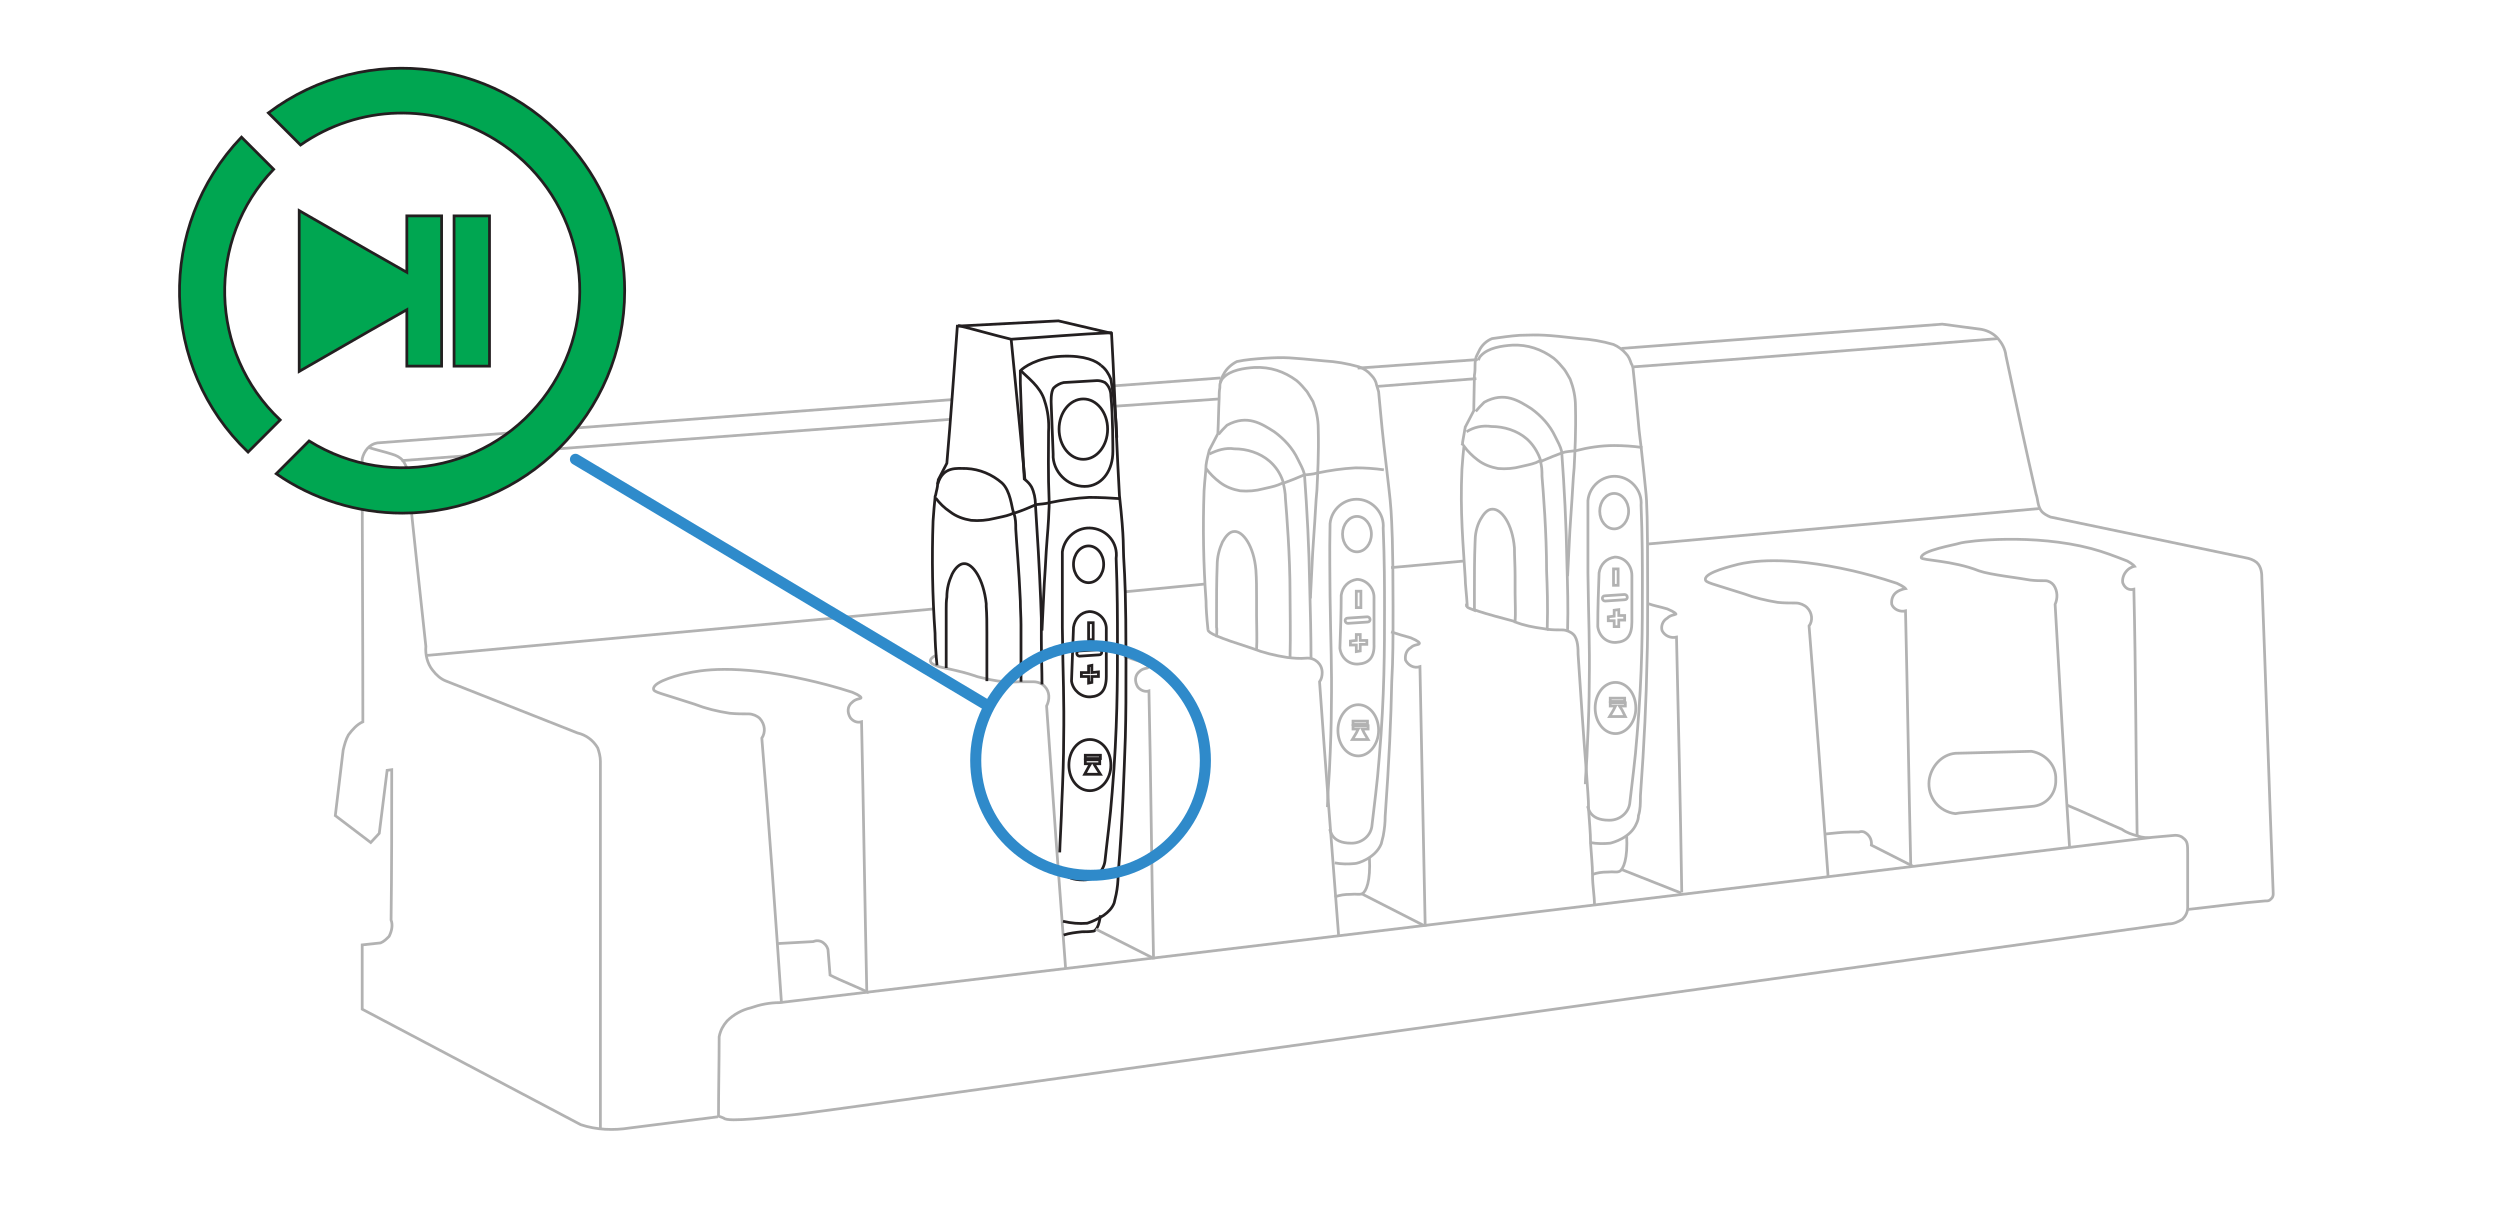 <?xml version="1.0" encoding="utf-8"?>
<!-- Generator: Adobe Illustrator 25.4.1, SVG Export Plug-In . SVG Version: 6.00 Build 0)  -->
<svg version="1.0" id="Layer_1" xmlns="http://www.w3.org/2000/svg" xmlns:xlink="http://www.w3.org/1999/xlink" x="0px" y="0px"
	 width="381px" height="183.7px" viewBox="0 0 381 183.7" style="enable-background:new 0 0 381 183.7;" xml:space="preserve">
<style type="text/css">
	.st0{fill:none;stroke:#B2B2B2;stroke-width:0.422;stroke-miterlimit:10;}
	.st1{fill:none;stroke:#231F20;stroke-width:0.422;stroke-miterlimit:10;}
	.st2{fill:#00A651;}
	.st3{fill:none;stroke:#2F8ACA;stroke-width:1.688;stroke-miterlimit:10;}
	.st4{fill:none;stroke:#2F8BCB;stroke-width:1.688;stroke-linecap:round;stroke-miterlimit:10;}
	.st5{fill:none;}
</style>
<path class="st0" d="M328.1,127.6c-68.2,8.3-141.1,17.1-209.3,25.2c-1.5,0-3,0.3-4.4,0.8c-1.3,0.3-2.6,1-3.6,2
	c-0.6,0.7-1,1.4-1.2,2.4c0,3.8-0.1,8.3-0.1,12.1c0.3,0.1,0.6,0.2,0.8,0.3c0.6,0.7,7.6-0.2,11.4-0.6c4.4-0.5,90.3-12.6,208.8-29
	c0.8,0,1.4-0.3,2.1-0.7c0.5-0.5,0.8-1.1,0.8-1.8v-8.2c0-1.4,0-1.9-0.7-2.4c-0.3-0.3-0.8-0.4-1.2-0.4L328.1,127.6
	c-0.8,0.1-1.5,0.1-2.3-0.2c-0.8-0.2-1.7-0.5-2.4-1c-2.6-1.1-5.7-2.6-8.4-3.7"/>
<line class="st0" x1="186" y1="57.6" x2="169.8" y2="58.8"/>
<path class="st0" d="M109.4,170.2L96,171.9c-2.5,0.4-5.1,0.3-7.5-0.5l-33.3-17.6V144l2.8-0.3c0.5-0.2,0.9-0.6,1.3-1
	c0.4-0.8,0.6-1.7,0.3-2.5c0.1-7.6,0.1-15.3,0.1-22.9l-0.7,0.1c-0.4,3.2-0.8,6.4-1.2,9.6l-1.3,1.4l-5.4-4.1c0.4-3.4,0.8-6.7,1.2-10
	c0.2-0.8,0.4-1.6,0.8-2.3c0.6-0.8,1.3-1.6,2.2-2c0-13.3-0.1-26.8-0.1-40.1c0.3-1.2,1.1-2.2,2.3-2.4l87.6-6.6"/>
<path class="st0" d="M247.1,53.1l48.9-3.7l6,0.8c1,0.2,1.9,0.7,2.5,1.4s1.1,1.6,1.2,2.6c2,9.4,3,14.1,4.6,21.1
	c0.3,0.8,0.2,1.9,0.9,2.7c0.3,0.3,0.8,0.6,1.3,0.8l29.7,6.2c0.6,0.1,1.2,0.3,1.7,0.7c0.8,0.7,0.8,1.9,0.8,2.4
	c0.6,15.7,1.1,31.4,1.7,47.1c0,0.8,0.2,1.4-0.3,1.8c-0.3,0.3-0.4,0.3-0.9,0.3c-3.8,0.3-8,0.9-11.8,1.3"/>
<polyline class="st0" points="206.9,56.1 225.2,54.8 225.2,54.8 "/>
<line class="st0" x1="235.7" y1="53.9" x2="235.7" y2="53.9"/>
<path class="st0" d="M91.5,172.1V116c0-0.7-0.2-1.4-0.4-2c-0.7-1.2-1.8-2-3.1-2.3l-20-7.9c-0.8-0.3-1.5-0.9-2.1-1.7
	c-0.8-1-1.1-2.4-1-3.6C64,89.9,63,81.4,62.2,72.8c0.1-0.9-0.3-1.9-0.8-2.6c-0.4-0.5-1-0.8-1.7-1c-0.9-0.3-2.6-0.7-3.5-1"/>
<line class="st0" x1="225" y1="57.7" x2="209.7" y2="58.9"/>
<path class="st0" d="M304.5,51.6c-18.1,1.4-37.3,3-55.5,4.3"/>
<path class="st0" d="M144.9,63.9c-27.4,2.1-56.3,4.2-83.7,6.3"/>
<line class="st0" x1="185.8" y1="60.8" x2="170" y2="61.9"/>
<path class="st0" d="M313.3,118.8c0.1,2.2-1.5,4-3.7,4.1l-11,1L298,124c-2.5-0.3-4.3-2.5-4-5.1c0.3-2.1,1.9-3.9,4-4.1l11.6-0.3
	C311.8,114.9,313.4,116.7,313.3,118.8z"/>
<path class="st0" d="M119.1,152.9c-0.9-13.1-1.9-27.3-3-40.4c0.6-0.9,0.5-2.1-0.3-3c-0.4-0.4-1.1-0.7-1.7-0.7c-0.9,0-1.9,0-2.9-0.1
	c-1.9-0.3-3.6-0.7-5.4-1.4c-5.2-1.7-6.2-1.8-6.2-2.3c-0.1-1.2,4.5-2.3,5.1-2.4c1.8-0.4,7.3-1.5,18.2,1c1.8,0.4,4.2,1,7,1.9
	c1.2,0.5,1.4,0.8,1.3,0.9s-0.8,0.1-1.3,0.6c-0.8,0.6-0.8,1.6-0.3,2.4c0.4,0.5,1,0.8,1.7,0.6c0.3,13.4,0.5,27.8,0.8,41.2"/>
<path class="st0" d="M171.3,100c0.8,0.3,1.5,0.5,2.4,0.8c1.2,0.5,1.4,0.8,1.3,0.9c-0.1,0.2-0.8,0.1-1.3,0.6
	c-0.8,0.6-0.8,1.6-0.3,2.4c0.4,0.5,1.1,0.8,1.7,0.6c0.3,13.4,0.4,27.4,0.7,40.9"/>
<line class="st1" x1="167.9" y1="99.1" x2="167.4" y2="99"/>
<path class="st0" d="M142.8,99.8c-0.7,0.3-1.1,0.7-1,1s0.3,0.4,1,0.7c0.8,0.3,3.1,0.6,5.8,1.5c0.4,0.2,2.1,0.5,2.4,0.6
	c1.4,0.3,3,0.4,4.4,0.3h2.1c0.4,0,0.8,0.1,1.2,0.3c0.2,0.1,0.4,0.3,0.5,0.4c0.8,0.8,0.8,2,0.3,3c0.9,13.1,1.9,26.9,2.9,40"/>
<path class="st0" d="M212,96.3c0.9,0.3,1.9,0.6,3,0.9c1.2,0.5,1.4,0.8,1.3,0.9c-0.1,0.2-0.8,0.1-1.3,0.6c-0.7,0.4-0.9,1.2-0.8,1.9
	c0.4,0.8,1.3,1.3,2.2,1l0.8,39.6"/>
<path class="st0" d="M184.1,96c0.1,0.5,1.4,1.1,6.7,2.8c1.8,0.7,3.5,1.1,5.4,1.4c0.9,0.1,1.9,0.2,2.9,0.1c1.3-0.1,2.4,0.9,2.4,2.2
	c0,0.5-0.1,1-0.4,1.4c0.9,12.8,1.9,25.7,2.9,38.6"/>
<path class="st0" d="M251.2,92c0.8,0.3,1.9,0.5,2.9,0.8c1.2,0.5,1.4,0.8,1.3,0.8c-0.1,0.1-0.8,0.1-1.3,0.6c-0.7,0.4-1,1.2-0.8,1.9
	c0.4,0.8,1.3,1.2,2.2,1c0.3,12.9,0.6,25.9,0.8,38.9"/>
<path class="st0" d="M223.6,92.4c-0.1-0.1-0.1-0.1-0.1-0.2V92"/>
<path class="st0" d="M224.6,92.9c0.8,0.3,2.4,0.8,5.1,1.5l1.1,0.3"/>
<path class="st0" d="M235.8,95.9c0.8,0.1,1.5,0.1,2.3,0.1c0.6,0,1.3,0.3,1.7,0.7c0.7,0.7,0.7,2.3,0.7,3c0.4,6.1,0.8,12.2,1.3,18.4
	c0.1,1.8,0.3,3.5,0.3,5.3c0.1,1.7,0.3,3.4,0.3,5.1c0.1,1.7,0.3,3.3,0.3,4.9s0.3,3.1,0.3,4.6"/>
<path class="st0" d="M278.6,133.6c-0.9-12.3-1.9-25.8-2.9-38.2c0.6-0.8,0.5-2-0.3-2.8c-0.4-0.4-1.1-0.7-1.7-0.7
	c-0.9,0-1.9,0-2.8-0.1c-1.8-0.3-3.5-0.7-5.1-1.3c-5-1.6-5.9-1.7-5.9-2.2c-0.1-1.1,4.3-2.1,5-2.3c1.7-0.4,7-1.4,17.5,1
	c1.7,0.4,4,1,6.7,1.9c1.1,0.5,1.3,0.8,1.3,0.8s-0.7,0.1-1.3,0.5c-0.6,0.4-0.9,1.1-0.8,1.9c0.3,0.8,1.3,1.2,2.1,1
	c0.3,12.7,0.5,26.3,0.8,38.9"/>
<path class="st0" d="M315.4,129.1c-0.8-12.5-1.5-24.5-2.2-37c0.4-0.9,0.4-2-0.2-2.9c-0.3-0.4-0.8-0.7-1.3-0.7c-0.8,0-1.5,0-2.3-0.1
	c-1.5-0.3-6.1-0.8-7.8-1.4c-4-1.6-8.8-1.6-8.8-2c-0.1-1.1,5.3-2,5.8-2.2c1.3-0.4,11.4-1.5,20.1,0.8c1.9,0.5,3.7,1.2,5.5,1.9
	c0.9,0.5,1.1,0.8,1.1,0.8s-0.6,0.1-1.1,0.6s-0.8,1.2-0.7,1.9c0.3,0.8,0.9,1.2,1.7,1c0.3,12.8,0.3,24.8,0.5,37.7"/>
<line class="st0" x1="142.3" y1="92.8" x2="64.9" y2="99.9"/>
<line class="st0" x1="183.7" y1="89" x2="171.3" y2="90.2"/>
<polyline class="st0" points="199.6,87.6 199.6,87.6 199.9,87.6 "/>
<line class="st0" x1="223.1" y1="85.5" x2="212" y2="86.5"/>
<line class="st0" x1="239.2" y1="84" x2="238.8" y2="84.1"/>
<line class="st0" x1="310.8" y1="77.5" x2="251.2" y2="82.9"/>
<path class="st0" d="M184.1,96c-0.2-1.9-0.3-3.4-0.3-4.4c-0.4-5.6-0.5-11.2-0.3-16.8c0.1-1.7,0.3-3.1,0.3-3.9
	c0.1-0.8,0.3-1.5,0.5-2.3l1.3-2.5c0.1-1.8,0.1-3.6,0.2-5.4c0-0.5,0-1.1,0.1-1.6c0-0.3,0-0.6,0.1-0.8c0-0.3,0.1-0.4,0.2-0.7
	c0.1-0.3,0.2-0.4,0.3-0.6c0.4-0.8,1.2-1.5,2-1.9c1.4-0.3,2.8-0.4,4.2-0.5c3.3-0.2,3.8-0.1,9.1,0.4c1.8,0.1,3.5,0.4,5.3,0.9
	c0.8,0.3,1.4,0.7,1.9,1.3c0.4,0.4,0.7,0.9,0.8,1.5c0.1,0.3,0.2,0.7,0.3,1c0.2,1.9,0.4,4.6,0.8,8.1c0.8,7.1,0.9,7.4,1.1,10.1
	c0.1,1.8,0.3,4.6,0.3,14.5c0,5.2,0,7.9-0.2,11.5c-0.1,5.3-0.4,12.2-1,20.5c0,1-0.1,1.9-0.3,3c-0.1,0.4-0.2,0.8-0.3,1.2
	c-0.9,2.2-3.6,3-4,3c-1,0.1-2.1,0.1-3.1-0.1"/>
<path class="st0" d="M196.6,100.3c0.1-3.6,0-7.4,0-9.9c0-5.7-0.5-12-0.7-14.4c0-0.9-0.2-1.8-0.4-2.7c-0.4-1.2-1.1-2.2-2-3
	c-1.5-1.3-3.5-1.9-5.4-1.9c-1.3-0.2-2.6,0.2-3.8,0.8"/>
<path class="st0" d="M185.7,66.2c0.4-0.5,0.8-0.9,1.3-1.4c3.1-1.7,5.3-0.2,7.2,1c1.5,1.1,2.8,2.5,3.6,4.2c0.4,0.8,0.8,1.5,1,2.3
	c0.4,5.5,0.7,11.1,0.8,17c0.1,3.6,0.2,7.7,0.2,11.1"/>
<path class="st0" d="M202.6,126.3c0.2,0.2,0.2,2.2,3.3,2.2h0.1c1.6,0,3-1.2,3.1-2.8c0.3-2.8,0.8-6.2,1.1-10.3
	c0.8-9.3,0.8-16.6,0.8-22.6c0-3.3,0-7.4-0.2-12.3c0.2-2.2-1.5-4.2-3.7-4.4s-4.2,1.5-4.4,3.7v0.1c-0.1,4.6,0,8.3,0,10.9
	c0.1,7.7,0.3,10.5,0.2,16.9c0,2.3-0.1,5.7-0.3,9.8c-0.1,1.1-0.3,4.8-0.3,5.5"/>
<path class="st0" d="M185.4,97.1c0-0.3,0.1-1.3,0-1.5v-1.9c0-2.6,0-5.1,0.1-7.6c0-1.2,0.3-2.4,0.8-3.5c0.5-0.9,1.1-1.6,1.8-1.6
	c1.3-0.1,3,2.2,3.3,5.9c0.1,1.4,0.1,2.8,0.1,4.2v2.7c0,1.5,0.1,3.8,0,5.2"/>
<path class="st0" d="M199.7,91.2c0.1-1.4,0.3-6.8,0.5-9.2c0.3-4.1,0.3-5.3,0.5-7.3c0.1-2.3,0.3-5.4,0.2-9.4c0-1.4-0.3-2.8-0.8-4.1
	c-0.3-0.5-0.6-1-0.9-1.5c-0.5-0.6-1-1.2-1.6-1.7c-1.9-1.4-4-2.1-6.4-2c-1.6,0.1-3.7,0.4-4.8,1.6c-0.2,0.2-0.3,0.4-0.4,0.7"/>
<path class="st0" d="M207,107.4c1.7,0,3.1,1.7,3.1,3.9c0,2.1-1.4,3.9-3.1,3.9s-3.1-1.7-3.1-3.9C203.9,109.2,205.3,107.4,207,107.4z"
	/>
<path class="st0" d="M206.8,78.7c1.2,0,2.2,1.2,2.2,2.7s-1,2.7-2.2,2.7s-2.2-1.2-2.2-2.7C204.6,79.9,205.6,78.7,206.8,78.7z"/>
<path class="st0" d="M183.8,71.4c0.6,0.8,1.3,1.5,2.1,2.1c0.9,0.7,2,1.1,3.1,1.3c1.2,0.1,2.4,0,3.5-0.3c0.8-0.2,1.5-0.3,2.3-0.6
	c0.4-0.2,0.7-0.3,0.9-0.3c0.8-0.3,2.1-0.8,3-1.2c0.7-0.1,1.3-0.1,2-0.3c1.9-0.4,3.9-0.7,5.9-0.8c1.4,0,2.9,0.1,4.3,0.3"/>
<path class="st0" d="M203.4,136.7c0.8-0.3,1.5-0.4,2.4-0.4c1-0.1,1.3,0.1,1.8-0.1c0.6-0.3,1.3-1.9,1.1-5.5"/>
<path class="st0" d="M204.4,90.7c0.2-1.3,1.1-2.2,2.4-2.4c1.4,0,2.6,1.3,2.6,2.7v0.3v6.8c0.1,2.1-0.8,3-2.4,3.1
	c-1.4,0.1-2.6-0.9-2.8-2.4C204.3,96.1,204.4,93.4,204.4,90.7z"/>
<rect x="206.7" y="90.1" class="st0" width="0.7" height="2.5"/>
<polygon class="st0" points="208.3,97.6 207.3,97.6 207.3,96.7 206.7,96.7 206.7,97.6 205.8,97.7 205.8,98.3 206.7,98.3 206.7,99.3 
	207.3,99.2 207.3,98.2 208.3,98.2 "/>
<rect x="206.2" y="109.9" class="st0" width="2.2" height="0.5"/>
<polygon class="st0" points="206.2,111.1 207,111.1 206.7,111.7 206.1,112.7 207.3,112.7 208.5,112.7 207.9,111.7 207.6,111.1 
	208.5,111.1 208.5,110.6 206.2,110.6 "/>
<path class="st0" d="M208.4,94l-3,0.2c-0.3,0-0.4,0.2-0.4,0.4s0.2,0.4,0.4,0.4l3-0.2c0.3,0,0.4-0.2,0.4-0.4
	C208.8,94.2,208.6,94,208.4,94z"/>
<path class="st0" d="M235.8,95.9l-0.6-0.1c-1.5-0.2-3-0.5-4.3-1c0.1-1.4,0-3,0-4.4v-2.7c0-1.4-0.1-2.9-0.1-4.2c-0.3-3.7-2-6-3.4-5.9
	c-0.7,0-1.3,0.7-1.8,1.6c-0.6,1.1-0.8,2.3-0.8,3.5c-0.1,2.4-0.1,5-0.1,7.6v1.9V93c-0.7-0.3-0.9-0.3-1.1-0.5s0-0.3,0-0.3
	c-0.1-1.7-0.3-3.1-0.3-4.1c-0.3-5-0.8-10.1-0.5-16.6c0.1-1.4,0.2-2.6,0.3-3.5c0.6,0.8,1.3,1.5,2.1,2.1c0.9,0.7,2,1.1,3.1,1.3
	c1.2,0.1,2.4,0,3.5-0.3c0.8-0.2,1.5-0.3,2.3-0.6l0.6-0.3c0.3,0.8,0.3,1.6,0.3,2.4c0.2,2.4,0.7,8.6,0.7,14.4
	C235.8,89.4,235.9,92.2,235.8,95.9z"/>
<path class="st0" d="M242.3,128.4L242.3,128.4c1.1,0.2,2.1,0.2,3.1,0.1c0.4-0.1,3.1-0.8,4-3c0.2-0.4,0.3-0.8,0.3-1.2
	c0.3-0.9,0.3-1.9,0.3-3c0.6-8.2,0.9-15.1,1-20.5c0.1-3,0.1-5.2,0.1-8.8v-2.8c0-9.9-0.1-12.8-0.3-14.5c-0.2-2.2-0.3-2.8-0.7-6.6
	c-0.1-1-0.3-2.2-0.4-3.6c-0.3-3.4-0.6-6.2-0.8-8.1c0-0.3-0.1-0.7-0.3-1c-0.2-0.6-0.4-1.1-0.8-1.5c-0.5-0.6-1.2-1.1-1.9-1.4
	c-1.7-0.5-3.5-0.8-5.2-0.9c-5.3-0.6-5.9-0.6-9.1-0.5c-1.4,0.1-2.8,0.3-4.2,0.5c-0.8,0.3-1.6,1-2,1.9c-0.1,0.2-0.2,0.4-0.3,0.6
	s-0.2,0.4-0.2,0.7c-0.1,0.3-0.1,0.6-0.1,0.8c0,0.5,0,1.1-0.1,1.6l-0.1,5.4l-1.3,2.5c0,0.2-0.1,0.4-0.1,0.6l-0.3,1.7
	c0,0.2,0,0.3-0.1,0.5"/>
<path class="st0" d="M223.5,65.8c1.1-0.7,2.4-1,3.8-0.8c1.9,0,3.9,0.6,5.4,1.9c0.9,0.8,1.6,1.9,2,3c0,0.1,0.1,0.2,0.1,0.3"/>
<line class="st0" x1="235.8" y1="95.9" x2="235.8" y2="95.9"/>
<path class="st0" d="M224.9,62.7c0.4-0.5,0.8-0.9,1.3-1.4c3.1-1.7,5.3-0.2,7.2,1c1.5,1.1,2.8,2.5,3.6,4.2c0.4,0.8,0.8,1.5,1,2.3
	c0.4,5.5,0.7,11.1,0.8,17c0.1,3.6,0.2,6.8,0.1,10.2"/>
<path class="st0" d="M241.9,122.8c0.2,0.2,0.2,2.2,3.3,2.2h0.1c1.6,0,3-1.2,3.1-2.8c0.3-2.8,0.8-6.2,1.1-10.3
	c0.8-9.3,0.8-16.6,0.8-22.6c0-3.3,0-7.4-0.2-12.3c0.2-2.2-1.5-4.2-3.7-4.4s-4.2,1.5-4.4,3.7v0.1v10.9c0.1,7.7,0.3,10.5,0.2,16.9
	c0,2.3-0.1,5.7-0.3,9.8c0,1.1-0.3,4.8-0.3,5.5"/>
<line class="st0" x1="230.8" y1="94.9" x2="230.8" y2="94.9"/>
<path class="st0" d="M238.9,87.8c0.1-1.4,0.3-6.8,0.5-9.2c0.3-4.1,0.3-5.3,0.5-7.3c0.1-2.3,0.3-5.4,0.2-9.4c0-1.4-0.3-2.8-0.8-4.1
	c-0.3-0.5-0.6-1.1-0.9-1.5c-0.5-0.6-1-1.2-1.6-1.7c-1.9-1.4-4-2.1-6.3-2c-1.6,0.1-3.7,0.4-4.8,1.6c-0.2,0.2-0.3,0.4-0.4,0.7"/>
<path class="st0" d="M246.2,104c1.7,0,3.1,1.7,3.1,3.9c0,2.1-1.4,3.9-3.1,3.9s-3.1-1.7-3.1-3.9C243.1,105.7,244.5,104,246.2,104z"/>
<path class="st0" d="M246,75.2c1.2,0,2.2,1.2,2.2,2.7s-1,2.7-2.2,2.7s-2.2-1.2-2.2-2.7C243.8,76.4,244.8,75.2,246,75.2z"/>
<path class="st0" d="M250.3,68.2L250.3,68.2c-1.4-0.2-2.9-0.3-4.3-0.3c-2,0-4,0.3-5.9,0.8H240c-0.7,0.1-1.3,0.1-1.9,0.3
	c-0.8,0.3-2.1,0.8-3,1.2l-0.3,0.2"/>
<path class="st0" d="M242.6,133.3c0.8-0.3,1.5-0.4,2.4-0.4c1-0.1,1.3,0.1,1.8-0.1c0.6-0.3,1.3-1.9,1.1-5.5"/>
<path class="st0" d="M243.7,87.3c0.2-1.3,1.1-2.2,2.4-2.4c1.5,0,2.6,1.3,2.6,2.8V88v6.8c0,2.1-0.8,3-2.4,3.1
	c-1.4,0.1-2.6-0.9-2.8-2.4C243.5,92.7,243.6,90,243.7,87.3z"/>
<rect x="245.9" y="86.7" class="st0" width="0.7" height="2.5"/>
<rect x="245.4" y="106.4" class="st0" width="2.2" height="0.5"/>
<polygon class="st0" points="245.4,107.6 246.2,107.6 245.9,108.2 245.3,109.2 246.5,109.2 247.7,109.2 247.2,108.2 246.8,107.6 
	247.7,107.6 247.7,107.1 245.4,107.1 "/>
<path class="st0" d="M247.6,90.6l-3,0.2c-0.3,0-0.4,0.2-0.4,0.4s0.2,0.4,0.4,0.4l3-0.2c0.3,0,0.4-0.2,0.4-0.4
	C248,90.8,247.8,90.6,247.6,90.6z"/>
<path class="st1" d="M142.9,73.8L142.9,73.8c0.8-2.8,3-2.4,4.4-2.4c2,0.1,3.9,0.9,5.4,2.2c1.3,1.2,1.5,3.8,1.7,4.3
	c0,0.1,0.1,0.2,0.1,0.3c0.3,0.8,0.3,1.6,0.3,2.4c0.1,1.9,0.5,6.3,0.7,11c0,1.2,0.1,2.4,0.1,3.6v1.9v6.8"/>
<path class="st1" d="M157.8,76.9c0.3,4.6,0.6,9.5,0.8,14.5l0.1,2.8V96v0.1v1.4c0,2.3,0.1,4.6,0.1,6.8"/>
<path class="st1" d="M161.5,132.2c0.2,0.2,0.4,1.9,3.6,1.9h0.1c1.6,0,3-1.3,3.2-2.9c0.3-2.9,0.8-6.4,1.1-10.5
	c0.8-9.5,0.8-16.9,0.8-23c0-3.3,0-7.6-0.2-12.6c0.3-2.3-1.3-4.3-3.6-4.6c-2.3-0.3-4.3,1.4-4.6,3.6v0.4v11.1
	c0.1,7.9,0.3,10.7,0.2,17.2c0,2.4-0.1,5.7-0.3,10c0,1.1-0.3,6.4-0.3,7.1"/>
<path class="st1" d="M144.2,101.8v-1.2v-1.4v-0.5v-5.9c0-0.6,0-1.2,0.1-1.8c0-1.3,0.3-2.4,0.8-3.5c0.5-1,1.2-1.6,1.8-1.6
	c1.3-0.1,3,2.3,3.4,6.1v0.4c0.1,1.3,0.1,2.6,0.1,4v1.4v1.4v4.6"/>
<path class="st1" d="M159.9,76.6c0,0.9-0.1,1.8-0.1,2.5c-0.1,2-0.3,3.4-0.5,7.5c-0.2,2.5-0.4,7.9-0.5,9.4v0.1"/>
<path class="st1" d="M166.1,112.7c1.8,0,3.2,1.7,3.2,3.9c0,2.1-1.4,3.9-3.2,3.9s-3.2-1.7-3.2-3.9
	C162.9,114.4,164.3,112.7,166.1,112.7z"/>
<ellipse class="st1" cx="165.9" cy="86" rx="2.3" ry="2.8"/>
<path class="st1" d="M142.6,75.9c0.6,0.8,1.3,1.5,2.2,2.1c0.9,0.7,2,1.1,3.2,1.3c1.2,0.1,2.4,0,3.6-0.3c0.8-0.2,1.6-0.3,2.4-0.6
	c0.4-0.2,0.8-0.3,0.9-0.3c0.9-0.3,2.1-0.8,3-1.2c0.7-0.1,1.4-0.1,2.1-0.3c1.9-0.4,4-0.7,6-0.8c1.4,0,3.6,0.1,4.8,0.2"/>
<path class="st1" d="M162.1,142.5c0.9-0.3,1.9-0.4,2.8-0.5c0.6,0,1.2,0,1.8-0.1c0.4-0.2,0.8-0.8,1-2.4"/>
<path class="st1" d="M163.6,95.6c0.2-1.3,1.1-2.3,2.4-2.4c1.5,0,2.7,1.3,2.6,2.8v0.3v6.8c0,2.2-0.9,3-2.4,3.1
	c-1.4,0.1-2.7-1-2.9-2.4C163.4,101.1,163.5,98.3,163.6,95.6z"/>
<rect x="165.9" y="94.9" class="st1" width="0.7" height="2.6"/>
<rect x="165.4" y="115.1" class="st1" width="2.3" height="0.5"/>
<polygon class="st1" points="165.4,116.4 166.2,116.4 165.9,116.9 165.3,118 166.4,118 167.7,118 167,116.9 166.7,116.4 
	167.6,116.4 167.6,115.8 165.4,115.8 "/>
<path class="st1" d="M167.5,99l-3,0.2c-0.3,0-0.4,0.2-0.4,0.4s0.2,0.4,0.4,0.4l3-0.2c0.3,0,0.4-0.2,0.4-0.4
	C168,99.2,167.8,99,167.5,99z"/>
<polygon class="st0" points="247.6,93.8 246.7,93.8 246.7,92.9 246,93 246,93.9 245.1,94 245.1,94.6 246,94.6 246,95.5 246.7,95.5 
	246.7,94.5 247.6,94.5 "/>
<polygon class="st1" points="167.4,102.4 166.4,102.5 166.4,101.4 165.9,101.5 165.9,102.5 164.8,102.5 164.8,103.1 165.9,103.1 
	165.9,104.1 166.4,104 166.4,103.1 167.4,103.1 "/>
<path class="st1" d="M162.1,58.3l5.1-0.3c0.4,0,0.8,0.1,1.2,0.3c0.6,0.5,0.9,1.3,0.9,2c0.3,2.9,0.3,8.2,0.3,8.5c0,2.8-1.5,5-3.8,5.3
	c-2.7,0.3-5.1-1.8-5.3-4.4v-0.5l-0.3-7.7c0-0.1-0.1-1.8,0.4-2.4C161,58.7,161.6,58.4,162.1,58.3z"/>
<ellipse class="st1" cx="165.1" cy="65.4" rx="3.7" ry="4.6"/>
<path class="st1" d="M155.6,56.5c0.8,0.9,3,2.4,3.6,4.6c0.5,1.5,0.7,3.1,0.6,4.7c0,2.4-0.1,6.3,0.1,10.9"/>
<path class="st1" d="M170.2,66.7c-0.1-3-0.4-6-0.9-8.9c-0.3-0.8-0.8-1.6-1.5-2.1"/>
<path class="st1" d="M157.8,76.9c0-0.9-0.2-1.9-0.6-2.7c-0.3-0.5-0.6-0.8-1.1-1.2c-0.3-4.8-0.4-9.6-0.6-14.6v-1.9
	c0.5-0.5,2.5-2,6.2-2.2s5.5,0.8,6.1,1.4"/>
<path class="st1" d="M142.8,101.4c-0.2-1.9-0.3-3.9-0.3-4.9c-0.4-5.7-0.5-11.4-0.3-17.1c0.1-1.4,0.2-2.7,0.3-3.5
	c0-0.2,0-0.3,0.1-0.5c0.1-0.6,0.3-1.1,0.3-1.7c0-0.2,0.1-0.4,0.1-0.6l1.3-2.5c0.6-6.9,1.1-14.1,1.6-20.9l15.4-0.8l8.1,1.9
	c0.2,2.9,1,21.8,1.2,24.7c0.8,7.3,0.5,7.5,0.7,10.4c0.1,1.8,0.3,4.7,0.3,14.8c0,5.3,0,7.9-0.1,11.7c-0.2,5.4-0.4,12.5-1.1,20.9
	c0,1-0.1,2-0.3,3c-0.1,0.4-0.2,0.8-0.3,1.3c-0.3,0.8-0.9,1.4-1.6,1.9c-0.8,0.5-1.6,0.9-2.5,1.2c-1.3,0.1-2.4,0-3.7-0.3"/>
<path class="st1" d="M146,49.6c2.5,0.6,5.6,1.5,8.1,2.1c4.9-0.3,10.5-0.8,15.4-1"/>
<path class="st0" d="M118.5,143.8c1.5-0.1,3.9-0.2,5.4-0.3c0.5-0.2,1.1-0.2,1.6,0.2c0.4,0.3,0.7,0.8,0.7,1.2
	c0.1,1.3,0.2,2.4,0.3,3.7c1.5,0.8,4.4,1.9,5.9,2.7"/>
<line class="st0" x1="167" y1="141.6" x2="175.7" y2="146"/>
<line class="st0" x1="207.5" y1="136.2" x2="217.1" y2="141.1"/>
<line class="st0" x1="247.1" y1="132.5" x2="256.2" y2="136.1"/>
<path class="st0" d="M278.2,127.1c1-0.1,2.7-0.3,3.8-0.3h1.3c0.3-0.1,0.5-0.1,0.8,0c0.8,0.4,1.2,1.2,1.1,2l6.3,3.2"/>
<line class="st1" x1="156.2" y1="73.1" x2="154.1" y2="51.7"/>
<rect x="69.2" y="32.9" class="st2" width="5.4" height="22.9"/>
<rect x="69.2" y="32.9" class="st1" width="5.4" height="22.9"/>
<polygon class="st2" points="62,32.9 62,41.5 56.2,38.2 45.6,32.1 45.6,44.3 45.6,56.6 56.2,50.5 62,47.2 62,55.8 67.3,55.8 
	67.3,32.9 "/>
<polygon class="st1" points="62,32.9 62,41.5 56.2,38.2 45.6,32.1 45.6,44.3 45.6,56.6 56.2,50.5 62,47.2 62,55.8 67.3,55.8 
	67.3,32.9 "/>
<path class="st2" d="M95.2,44.3C95.2,63,80,78.2,61.3,78.2c-6.8,0-13.6-2.1-19.2-6l5-5c12.7,7.9,29.3,4,37.2-8.7s3.9-29.4-8.8-37.2
	c-9.2-5.7-20.8-5.4-29.7,0.8l-4.9-4.9C55.8,6,77,8.9,88.3,23.9C92.8,29.8,95.2,36.9,95.2,44.3"/>
<path class="st1" d="M95.2,44.3C95.2,63,80,78.2,61.3,78.2c-6.8,0-13.6-2.1-19.2-6l5-5c12.7,7.9,29.3,4,37.2-8.7s3.9-29.4-8.8-37.2
	c-9.2-5.7-20.8-5.4-29.7,0.8l-4.9-4.9C55.8,6,77,8.9,88.3,23.9C92.8,29.8,95.2,36.9,95.2,44.3z"/>
<path class="st2" d="M42.7,64l-4.9,4.9c-13.5-12.9-14-34.4-1-48l4.9,4.9C31.4,36.5,31.8,53.7,42.7,64"/>
<path class="st1" d="M42.7,64l-4.9,4.9c-13.5-12.9-14-34.4-1-48l4.9,4.9C31.4,36.5,31.8,53.7,42.7,64z"/>
<ellipse class="st3" cx="166.2" cy="115.9" rx="17.5" ry="17.5"/>
<line class="st4" x1="87.7" y1="70" x2="150.3" y2="107.4"/>
<rect x="-32804" y="-31749.3" class="st5" width="65535" height="65535"/>
</svg>
